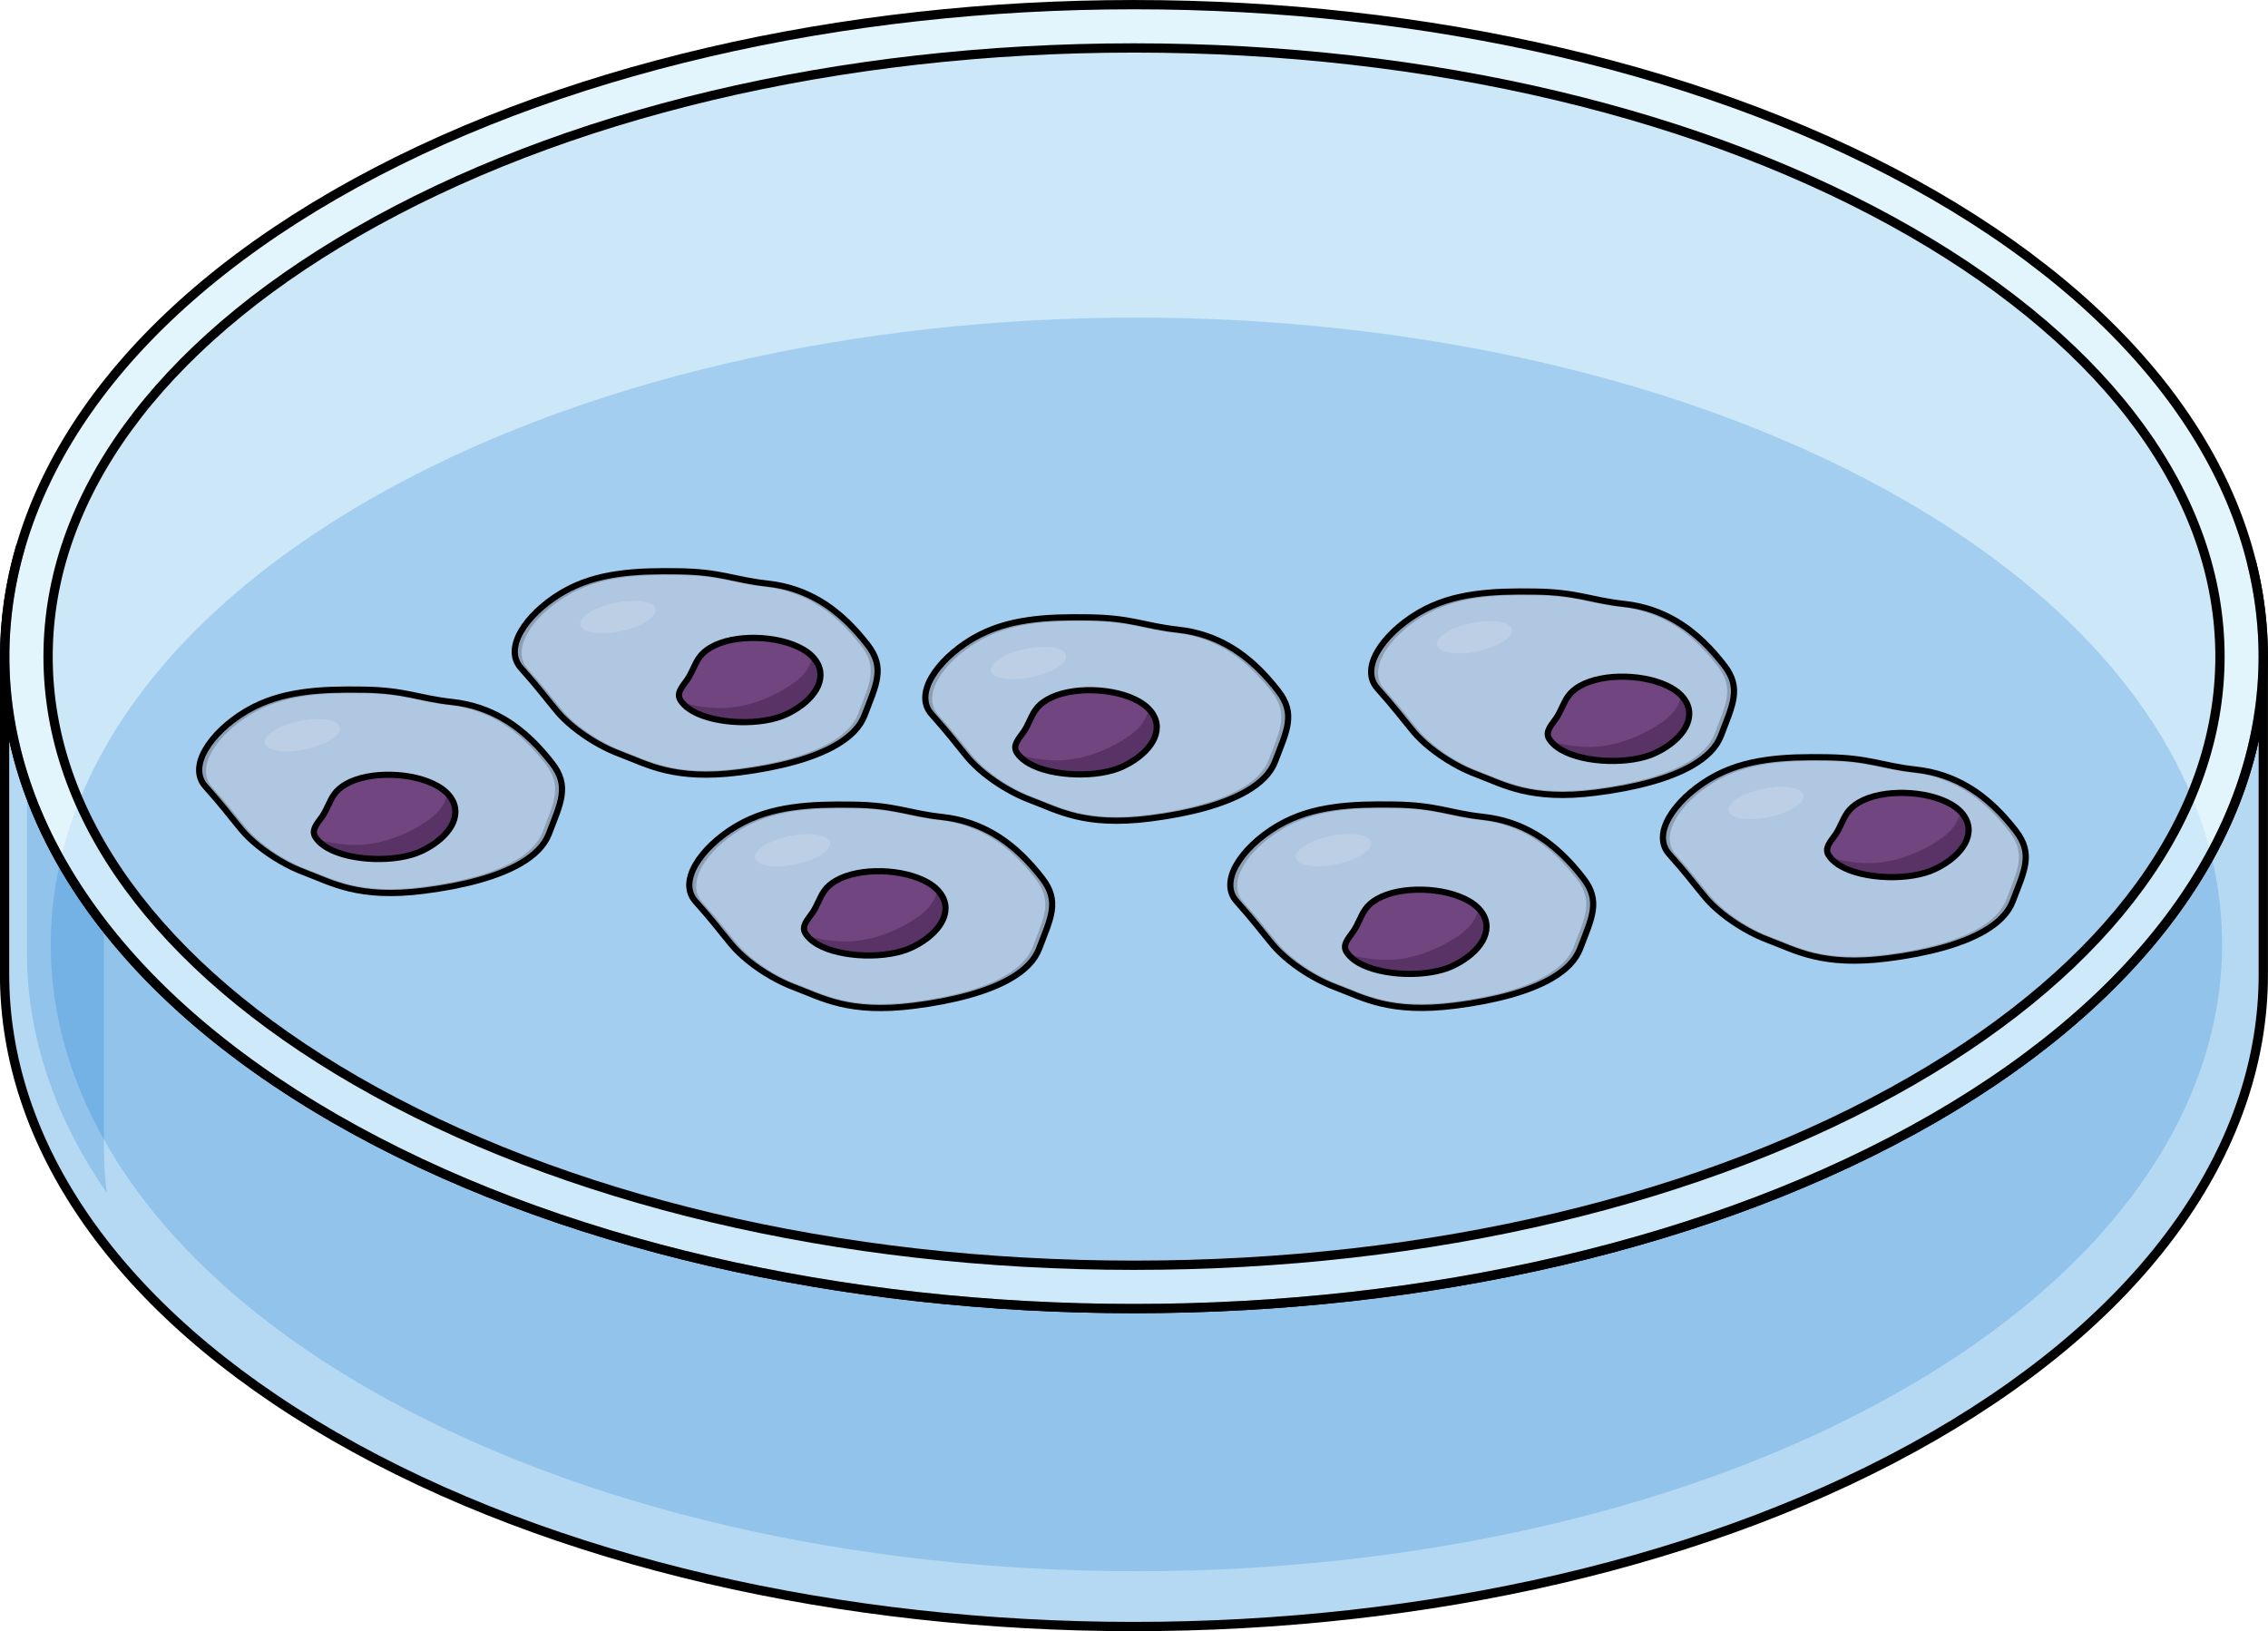 <?xml version="1.0" encoding="utf-8"?>
<!-- Generator: Adobe Illustrator 24.1.1, SVG Export Plug-In . SVG Version: 6.00 Build 0)  -->
<svg version="1.1" id="Layer_1" xmlns="http://www.w3.org/2000/svg" xmlns:xlink="http://www.w3.org/1999/xlink" x="0px" y="0px"
	 width="366.52px" height="263.63px" viewBox="0 0 366.52 263.63" enable-background="new 0 0 366.52 263.63" xml:space="preserve">
<g>
	<g>
		<path opacity="0.6" fill="#CEEEFB" d="M183.26,204.49c-47.74,0-92.39-10.59-125.72-29.81c-32.1-18.54-49.78-42.89-49.77-68.56
			c0-25.67,17.68-50.02,49.77-68.54C90.87,18.34,135.52,7.75,183.26,7.75c47.74,0,92.39,10.59,125.72,29.82
			c32.09,18.53,49.77,42.87,49.78,68.54c0,25.68-17.68,50.03-49.78,68.56C275.64,193.9,231,204.49,183.26,204.49z"/>
		<path opacity="0.1" fill="#006AD1" d="M183.26,204.49c-47.74,0-92.39-10.59-125.72-29.81c-32.1-18.54-49.78-42.89-49.77-68.56
			c0-25.67,17.68-50.02,49.77-68.54C90.87,18.34,135.52,7.75,183.26,7.75c47.74,0,92.39,10.59,125.72,29.82
			c32.09,18.53,49.77,42.87,49.78,68.54c0,25.68-17.68,50.03-49.78,68.56C275.64,193.9,231,204.49,183.26,204.49z"/>
		<path opacity="0.6" fill="#CEEEFB" d="M363.88,90.96c7.9,31.85-9.24,65.43-51.41,89.78c-71.09,41-187.35,41-258.44,0
			c-43.28-24.99-60.19-59.71-50.73-92.3c-1.71,5.86-2.56,11.78-2.56,17.71v51.35c0,27.1,17.77,54.15,53.26,74.63
			c71.09,41,187.35,41,258.44,0c35.5-20.48,53.32-47.53,53.32-74.58v-51.4C365.77,101.07,365.14,96,363.88,90.96z"/>
		<path opacity="0.2" fill="#006AD1" d="M363.88,90.96c7.9,31.85-9.24,65.43-51.41,89.78c-71.09,41-187.35,41-258.44,0
			c-43.28-24.99-60.19-59.71-50.73-92.3c-1.71,5.86-2.56,11.78-2.56,17.71v51.35c0,27.1,17.77,54.15,53.26,74.63
			c71.09,41,187.35,41,258.44,0c35.5-20.48,53.32-47.53,53.32-74.58v-51.4C365.77,101.07,365.14,96,363.88,90.96z"/>
		<path opacity="0.2" fill="#006AD1" d="M59.42,224.38c68.35,39.42,180.12,39.42,248.46,0c40.55-23.41,57.02-55.71,49.42-86.33
			c-5.2-20.95-21.67-41.13-49.42-57.14c-34.18-19.72-79.21-29.58-124.24-29.58c-45.03,0-90.05,9.86-124.22,29.58
			c-2.65,1.53-5.19,3.1-7.63,4.71c-22.16,14.53-35.88,31.94-41.13,50.03C1.55,166.98,17.81,200.35,59.42,224.38z"/>
		<path opacity="0.2" fill="#006AD1" d="M4.36,127.03v26.97c0,13.2,4.3,26.38,12.9,38.78c-0.31-2.5-0.47-5.01-0.47-7.52v-35.71
			C11.15,142.28,7.02,134.72,4.36,127.03z"/>
		
			<path fill="none" stroke="#000000" stroke-width="1.5" stroke-linecap="round" stroke-linejoin="round" stroke-miterlimit="10" d="
			M363.88,90.96c7.9,31.85-9.24,65.43-51.41,89.78c-71.09,41-187.35,41-258.44,0c-43.28-24.99-60.19-59.71-50.73-92.3
			c-1.71,5.86-2.56,11.78-2.56,17.71v51.35c0,27.1,17.77,54.15,53.26,74.63c71.09,41,187.35,41,258.44,0
			c35.5-20.48,53.32-47.53,53.32-74.58v-51.4C365.77,101.07,365.14,96,363.88,90.96z"/>
		<path opacity="0.6" fill="#CEEEFB" d="M312.48,31.51C241.39-9.5,125.13-9.5,54.04,31.51c-71.03,41-71.03,108.21,0,149.23
			c71.09,41,187.35,41,258.44,0C383.51,139.72,383.51,72.51,312.48,31.51z M308.98,174.68c-33.33,19.22-77.98,29.81-125.72,29.81
			c-47.74,0-92.39-10.59-125.72-29.81c-32.1-18.54-49.78-42.89-49.77-68.56c0-25.67,17.68-50.02,49.77-68.54
			C90.87,18.34,135.52,7.75,183.26,7.75c47.74,0,92.39,10.59,125.72,29.82c32.09,18.53,49.77,42.87,49.78,68.54
			C358.76,131.79,341.08,156.14,308.98,174.68z"/>
		
			<path fill="none" stroke="#000000" stroke-width="1.5" stroke-linecap="round" stroke-linejoin="round" stroke-miterlimit="10" d="
			M312.48,31.51C241.39-9.5,125.13-9.5,54.04,31.51c-71.03,41-71.03,108.21,0,149.23c71.09,41,187.35,41,258.44,0
			C383.51,139.72,383.51,72.51,312.48,31.51z"/>
		
			<path fill="none" stroke="#000000" stroke-width="1.5" stroke-linecap="round" stroke-linejoin="round" stroke-miterlimit="10" d="
			M183.26,204.49c-47.74,0-92.39-10.59-125.72-29.81c-32.1-18.54-49.78-42.89-49.77-68.56c0-25.67,17.68-50.02,49.77-68.54
			C90.87,18.34,135.52,7.75,183.26,7.75c47.74,0,92.39,10.59,125.72,29.82c32.09,18.53,49.77,42.87,49.78,68.54
			c0,25.68-17.68,50.03-49.78,68.56C275.64,193.9,231,204.49,183.26,204.49z"/>
	</g>
	<g>
		<path fill="#8D9FB4" d="M89.17,123.3c-1.83-2.34-4.35-5.14-7.87-7.17c-2.3-1.33-5.02-2.33-8.26-2.68
			c-2.75-0.3-4.64-0.78-6.68-1.19c-2.04-0.41-4.24-0.75-7.71-0.8c-3.43-0.05-6.73-0.01-9.85,0.45c-3.12,0.45-6.07,1.31-8.84,2.92
			c-0.11,0.07-0.23,0.13-0.34,0.2c-2.82,1.71-5.16,3.94-6.42,6.13c-1.27,2.2-1.43,4.35-0.01,5.94c2.98,3.34,3.7,4.42,5.81,6.96
			c1.41,1.7,3.72,3.6,6.37,5.12c1.26,0.73,2.59,1.37,3.95,1.87c2.16,0.81,4.31,1.87,7.23,2.56c2.92,0.69,6.62,1.03,11.96,0.35
			c6.56-0.83,11.98-2.31,15.6-4.41c2.31-1.34,3.89-2.94,4.6-4.8c0.93-2.46,1.79-4.38,2.04-6.15
			C91.01,126.82,90.67,125.2,89.17,123.3z"/>
		<path fill="#B0C7E1" d="M88.11,123.42c-1.75-2.23-4.15-4.91-7.55-6.87c-2.22-1.28-4.87-2.26-8.04-2.6
			c-5.13-0.56-7.06-1.8-13.72-1.89c-6.67-0.09-12.92,0.16-18.35,3.45c-5.43,3.3-8.98,8.54-6.16,11.71c2.83,3.17,3.5,4.18,5.51,6.6
			c1.36,1.64,3.57,3.45,6.11,4.92c1.21,0.7,2.51,1.32,3.82,1.81c4.06,1.5,8.25,4.09,18.51,2.79c10.26-1.3,17.71-4.26,19.46-8.92
			C89.45,129.77,91,127.1,88.11,123.42z"/>
		<path fill="#714580" d="M72.45,128.41c-0.05-0.05-0.09-0.1-0.14-0.15c-0.42-0.45-0.96-0.85-1.58-1.21
			c-1.94-1.12-4.69-1.76-7.46-1.83c-2.76-0.07-5.49,0.42-7.4,1.53c-0.77,0.45-1.42,1-1.88,1.66c-0.77,1.1-1.11,2.35-1.91,3.53
			c-0.41,0.59-0.88,1.15-1.14,1.69c-0.26,0.54-0.33,1.06,0.02,1.64c0.07,0.12,0.15,0.23,0.24,0.34c0.42,0.54,1,1.01,1.7,1.42
			c1.9,1.1,4.71,1.7,7.55,1.79c2.83,0.09,5.67-0.34,7.63-1.26c0.4-0.19,0.79-0.4,1.17-0.61c1.89-1.1,3.33-2.52,3.97-4.02
			C73.86,131.41,73.72,129.84,72.45,128.41z"/>
		<path fill="#5A3366" d="M72.32,128.25c-0.37,1.55-1.25,2.99-3.07,4.27c-2.73,1.94-7.16,4.02-11.71,4.04
			c-1.77,0.01-4.37-0.29-6.33-0.96c0.42,0.54,1,1.01,1.7,1.42c1.9,1.1,4.71,1.7,7.55,1.79c2.83,0.09,5.67-0.34,7.63-1.26
			c0.4-0.19,0.79-0.4,1.17-0.61c1.89-1.1,3.33-2.52,3.97-4.02c0.64-1.5,0.49-3.08-0.77-4.51C72.41,128.36,72.36,128.31,72.32,128.25
			"/>
		<path fill="#BCCFE5" d="M54.27,116.77c-1.32-0.76-4.3-0.75-7.15,0.09c-3.22,0.95-5.05,2.61-4.09,3.69
			c0.11,0.12,0.25,0.24,0.43,0.34c1.32,0.76,4.3,0.75,7.15-0.09c3.22-0.95,5.05-2.6,4.09-3.69
			C54.59,116.99,54.44,116.87,54.27,116.77"/>
		<path fill="none" stroke="#000000" stroke-miterlimit="10" d="M72.45,128.41c-0.05-0.05-0.09-0.1-0.14-0.15
			c-0.42-0.45-0.96-0.85-1.58-1.21c-1.94-1.12-4.69-1.76-7.46-1.83c-2.76-0.07-5.49,0.42-7.4,1.53c-0.77,0.45-1.42,1-1.88,1.66
			c-0.77,1.1-1.11,2.35-1.91,3.53c-0.41,0.59-0.88,1.15-1.14,1.69c-0.26,0.54-0.33,1.06,0.02,1.64c0.07,0.12,0.15,0.23,0.24,0.34
			c0.42,0.54,1,1.01,1.7,1.42c1.9,1.1,4.71,1.7,7.55,1.79c2.83,0.09,5.67-0.34,7.63-1.26c0.4-0.19,0.79-0.4,1.17-0.61
			c1.89-1.1,3.33-2.52,3.97-4.02C73.86,131.41,73.72,129.84,72.45,128.41z"/>
		<path fill="none" stroke="#000000" stroke-miterlimit="10" d="M89.17,123.3c-1.83-2.34-4.35-5.14-7.87-7.17
			c-2.3-1.33-5.02-2.33-8.26-2.68c-2.75-0.3-4.64-0.78-6.68-1.19c-2.04-0.41-4.24-0.75-7.71-0.8c-3.43-0.05-6.73-0.01-9.85,0.45
			c-3.12,0.45-6.07,1.31-8.84,2.92c-0.11,0.07-0.23,0.13-0.34,0.2c-2.82,1.71-5.16,3.94-6.42,6.13c-1.27,2.2-1.43,4.35-0.01,5.94
			c2.98,3.34,3.7,4.42,5.81,6.96c1.41,1.7,3.72,3.6,6.37,5.12c1.26,0.73,2.59,1.37,3.95,1.87c2.16,0.81,4.31,1.87,7.23,2.56
			c2.92,0.69,6.62,1.03,11.96,0.35c6.56-0.83,11.98-2.31,15.6-4.41c2.31-1.34,3.89-2.94,4.6-4.8c0.93-2.46,1.79-4.38,2.04-6.15
			C91.01,126.82,90.67,125.2,89.17,123.3z"/>
	</g>
	<g>
		<path fill="#8D9FB4" d="M140.17,104.17c-1.83-2.34-4.35-5.14-7.87-7.17c-2.3-1.33-5.02-2.33-8.26-2.68
			c-2.75-0.3-4.64-0.78-6.68-1.19c-2.04-0.41-4.24-0.75-7.71-0.8c-3.43-0.05-6.73-0.01-9.85,0.45c-3.12,0.45-6.07,1.31-8.84,2.92
			c-0.11,0.07-0.23,0.13-0.34,0.2c-2.82,1.71-5.16,3.94-6.42,6.13c-1.27,2.2-1.43,4.35-0.01,5.94c2.98,3.34,3.7,4.42,5.81,6.96
			c1.41,1.7,3.72,3.6,6.37,5.12c1.26,0.73,2.59,1.37,3.95,1.87c2.16,0.81,4.31,1.87,7.23,2.56c2.92,0.69,6.62,1.03,11.96,0.35
			c6.56-0.83,11.98-2.31,15.6-4.41c2.31-1.34,3.89-2.94,4.6-4.8c0.93-2.46,1.79-4.38,2.04-6.15
			C142.01,107.7,141.67,106.08,140.17,104.17z"/>
		<path fill="#B0C7E1" d="M139.11,104.3c-1.75-2.23-4.15-4.91-7.55-6.87c-2.22-1.28-4.87-2.26-8.04-2.6
			c-5.13-0.56-7.06-1.8-13.72-1.89c-6.67-0.09-12.92,0.16-18.35,3.45c-5.43,3.3-8.98,8.54-6.16,11.71c2.83,3.17,3.5,4.18,5.51,6.6
			c1.36,1.64,3.57,3.45,6.11,4.92c1.21,0.7,2.51,1.32,3.82,1.81c4.06,1.5,8.25,4.09,18.51,2.79c10.26-1.3,17.71-4.26,19.46-8.92
			C140.45,110.64,142,107.98,139.11,104.3z"/>
		<path fill="#714580" d="M131.45,106.29c-0.05-0.05-0.09-0.1-0.14-0.15c-0.42-0.45-0.96-0.85-1.58-1.21
			c-1.94-1.12-4.69-1.76-7.46-1.83c-2.76-0.07-5.49,0.42-7.4,1.53c-0.77,0.45-1.42,1-1.88,1.66c-0.77,1.1-1.11,2.35-1.91,3.53
			c-0.41,0.59-0.88,1.15-1.14,1.69c-0.26,0.54-0.33,1.06,0.02,1.64c0.07,0.12,0.15,0.23,0.24,0.34c0.42,0.54,1,1.01,1.7,1.42
			c1.9,1.1,4.71,1.7,7.55,1.79c2.83,0.09,5.67-0.34,7.63-1.26c0.4-0.19,0.79-0.4,1.17-0.61c1.89-1.1,3.33-2.52,3.97-4.02
			C132.86,109.29,132.72,107.72,131.45,106.29z"/>
		<path fill="#5A3366" d="M131.32,106.13c-0.37,1.55-1.25,2.99-3.07,4.27c-2.73,1.94-7.16,4.02-11.71,4.04
			c-1.77,0.01-4.37-0.29-6.33-0.96c0.42,0.54,1,1.01,1.7,1.42c1.9,1.1,4.71,1.7,7.55,1.79c2.83,0.09,5.67-0.34,7.63-1.26
			c0.4-0.19,0.79-0.4,1.17-0.61c1.89-1.1,3.33-2.52,3.97-4.02c0.64-1.5,0.49-3.08-0.77-4.51
			C131.41,106.23,131.36,106.18,131.32,106.13"/>
		<path fill="#BCCFE5" d="M105.27,97.65c-1.32-0.76-4.3-0.75-7.15,0.09c-3.22,0.95-5.05,2.61-4.09,3.69
			c0.11,0.12,0.25,0.24,0.43,0.34c1.32,0.76,4.3,0.75,7.15-0.09c3.22-0.95,5.05-2.6,4.09-3.69
			C105.59,97.86,105.44,97.75,105.27,97.65"/>
		<path fill="none" stroke="#000000" stroke-miterlimit="10" d="M131.45,106.29c-0.05-0.05-0.09-0.1-0.14-0.15
			c-0.42-0.45-0.96-0.85-1.58-1.21c-1.94-1.12-4.69-1.76-7.46-1.83c-2.76-0.07-5.49,0.42-7.4,1.53c-0.77,0.45-1.42,1-1.88,1.66
			c-0.77,1.1-1.11,2.35-1.91,3.53c-0.41,0.59-0.88,1.15-1.14,1.69c-0.26,0.54-0.33,1.06,0.02,1.64c0.07,0.12,0.15,0.23,0.24,0.34
			c0.42,0.54,1,1.01,1.7,1.42c1.9,1.1,4.71,1.7,7.55,1.79c2.83,0.09,5.67-0.34,7.63-1.26c0.4-0.19,0.79-0.4,1.17-0.61
			c1.89-1.1,3.33-2.52,3.97-4.02C132.86,109.29,132.72,107.72,131.45,106.29z"/>
		<path fill="none" stroke="#000000" stroke-miterlimit="10" d="M140.17,104.17c-1.83-2.34-4.35-5.14-7.87-7.17
			c-2.3-1.33-5.02-2.33-8.26-2.68c-2.75-0.3-4.64-0.78-6.68-1.19c-2.04-0.41-4.24-0.75-7.71-0.8c-3.43-0.05-6.73-0.01-9.85,0.45
			c-3.12,0.45-6.07,1.31-8.84,2.92c-0.11,0.07-0.23,0.13-0.34,0.2c-2.82,1.71-5.16,3.94-6.42,6.13c-1.27,2.2-1.43,4.35-0.01,5.94
			c2.98,3.34,3.7,4.42,5.81,6.96c1.41,1.7,3.72,3.6,6.37,5.12c1.26,0.73,2.59,1.37,3.95,1.87c2.16,0.81,4.31,1.87,7.23,2.56
			c2.92,0.69,6.62,1.03,11.96,0.35c6.56-0.83,11.98-2.31,15.6-4.41c2.31-1.34,3.89-2.94,4.6-4.8c0.93-2.46,1.79-4.38,2.04-6.15
			C142.01,107.7,141.67,106.08,140.17,104.17z"/>
	</g>
	<g>
		<path fill="#8D9FB4" d="M168.38,141.89c-1.83-2.34-4.35-5.14-7.87-7.17c-2.3-1.33-5.02-2.33-8.26-2.68
			c-2.75-0.3-4.64-0.78-6.68-1.19c-2.04-0.41-4.24-0.75-7.71-0.8c-3.43-0.05-6.73-0.01-9.85,0.45c-3.12,0.45-6.07,1.31-8.84,2.92
			c-0.11,0.07-0.23,0.13-0.34,0.2c-2.82,1.71-5.16,3.94-6.42,6.13c-1.27,2.2-1.43,4.35-0.01,5.94c2.98,3.34,3.7,4.42,5.81,6.96
			c1.41,1.7,3.72,3.6,6.37,5.12c1.26,0.73,2.59,1.37,3.95,1.87c2.16,0.81,4.31,1.87,7.23,2.56c2.92,0.69,6.62,1.03,11.96,0.35
			c6.56-0.83,11.98-2.31,15.6-4.41c2.31-1.34,3.89-2.94,4.6-4.8c0.93-2.46,1.79-4.38,2.04-6.15
			C170.22,145.41,169.87,143.79,168.38,141.89z"/>
		<path fill="#B0C7E1" d="M167.32,142.01c-1.75-2.23-4.15-4.91-7.55-6.87c-2.22-1.28-4.87-2.26-8.04-2.6
			c-5.13-0.56-7.06-1.8-13.72-1.89c-6.67-0.09-12.92,0.16-18.35,3.45c-5.43,3.3-8.98,8.54-6.16,11.71c2.83,3.17,3.5,4.18,5.51,6.6
			c1.36,1.64,3.57,3.45,6.11,4.92c1.21,0.7,2.51,1.32,3.82,1.81c4.06,1.5,8.25,4.09,18.51,2.79c10.26-1.3,17.71-4.26,19.46-8.92
			C168.66,148.36,170.21,145.69,167.32,142.01z"/>
		<path fill="#714580" d="M151.66,144c-0.05-0.05-0.09-0.1-0.14-0.15c-0.42-0.45-0.96-0.85-1.58-1.21
			c-1.94-1.12-4.69-1.76-7.46-1.83c-2.76-0.07-5.49,0.42-7.4,1.53c-0.77,0.45-1.42,1-1.88,1.66c-0.77,1.1-1.11,2.35-1.91,3.53
			c-0.41,0.59-0.88,1.15-1.14,1.69c-0.26,0.54-0.33,1.06,0.02,1.64c0.07,0.12,0.15,0.23,0.24,0.34c0.42,0.54,1,1.01,1.7,1.42
			c1.9,1.1,4.71,1.7,7.55,1.79c2.83,0.09,5.67-0.34,7.63-1.26c0.4-0.19,0.79-0.4,1.17-0.61c1.89-1.1,3.33-2.52,3.97-4.02
			C153.07,147.01,152.92,145.43,151.66,144z"/>
		<path fill="#5A3366" d="M151.52,143.85c-0.37,1.55-1.25,2.99-3.07,4.27c-2.73,1.94-7.16,4.02-11.71,4.04
			c-1.77,0.01-4.37-0.29-6.33-0.96c0.42,0.54,1,1.01,1.7,1.42c1.9,1.1,4.71,1.7,7.55,1.79c2.83,0.09,5.67-0.34,7.63-1.26
			c0.4-0.19,0.79-0.4,1.17-0.61c1.89-1.1,3.33-2.52,3.97-4.02c0.64-1.5,0.49-3.08-0.77-4.51
			C151.62,143.95,151.57,143.9,151.52,143.85"/>
		<path fill="#BCCFE5" d="M133.48,135.36c-1.32-0.76-4.3-0.75-7.15,0.09c-3.22,0.95-5.05,2.61-4.09,3.69
			c0.11,0.12,0.25,0.24,0.43,0.34c1.32,0.76,4.3,0.75,7.15-0.09c3.22-0.95,5.05-2.6,4.09-3.69
			C133.8,135.58,133.65,135.46,133.48,135.36"/>
		<path fill="none" stroke="#000000" stroke-miterlimit="10" d="M151.66,144c-0.05-0.05-0.09-0.1-0.14-0.15
			c-0.42-0.45-0.96-0.85-1.58-1.21c-1.94-1.12-4.69-1.76-7.46-1.83c-2.76-0.07-5.49,0.42-7.4,1.53c-0.77,0.45-1.42,1-1.88,1.66
			c-0.77,1.1-1.11,2.35-1.91,3.53c-0.41,0.59-0.88,1.15-1.14,1.69c-0.26,0.54-0.33,1.06,0.02,1.64c0.07,0.12,0.15,0.23,0.24,0.34
			c0.42,0.54,1,1.01,1.7,1.42c1.9,1.1,4.71,1.7,7.55,1.79c2.83,0.09,5.67-0.34,7.63-1.26c0.4-0.19,0.79-0.4,1.17-0.61
			c1.89-1.1,3.33-2.52,3.97-4.02C153.07,147.01,152.92,145.43,151.66,144z"/>
		<path fill="none" stroke="#000000" stroke-miterlimit="10" d="M168.38,141.89c-1.83-2.34-4.35-5.14-7.87-7.17
			c-2.3-1.33-5.02-2.33-8.26-2.68c-2.75-0.3-4.64-0.78-6.68-1.19c-2.04-0.41-4.24-0.75-7.71-0.8c-3.43-0.05-6.73-0.01-9.85,0.45
			c-3.12,0.45-6.07,1.31-8.84,2.92c-0.11,0.07-0.23,0.13-0.34,0.2c-2.82,1.71-5.16,3.94-6.42,6.13c-1.27,2.2-1.43,4.35-0.01,5.94
			c2.98,3.34,3.7,4.42,5.81,6.96c1.41,1.7,3.72,3.6,6.37,5.12c1.26,0.73,2.59,1.37,3.95,1.87c2.16,0.81,4.31,1.87,7.23,2.56
			c2.92,0.69,6.62,1.03,11.96,0.35c6.56-0.83,11.98-2.31,15.6-4.41c2.31-1.34,3.89-2.94,4.6-4.8c0.93-2.46,1.79-4.38,2.04-6.15
			C170.22,145.41,169.87,143.79,168.38,141.89z"/>
	</g>
	<g>
		<path fill="#8D9FB4" d="M206.52,111.62c-1.83-2.34-4.35-5.14-7.87-7.17c-2.3-1.33-5.02-2.33-8.26-2.68
			c-2.75-0.3-4.64-0.78-6.68-1.19c-2.04-0.41-4.24-0.75-7.71-0.8c-3.43-0.05-6.73-0.01-9.85,0.45c-3.12,0.45-6.07,1.31-8.84,2.92
			c-0.11,0.07-0.23,0.13-0.34,0.2c-2.82,1.71-5.16,3.94-6.42,6.13c-1.27,2.2-1.43,4.35-0.01,5.94c2.98,3.34,3.7,4.42,5.81,6.96
			c1.41,1.7,3.72,3.6,6.37,5.12c1.26,0.73,2.59,1.37,3.95,1.87c2.16,0.81,4.31,1.87,7.23,2.56c2.92,0.69,6.62,1.03,11.96,0.35
			c6.56-0.83,11.98-2.31,15.6-4.41c2.31-1.34,3.89-2.94,4.6-4.8c0.93-2.46,1.79-4.38,2.04-6.15
			C208.36,115.15,208.02,113.53,206.52,111.62z"/>
		<path fill="#B0C7E1" d="M205.46,111.75c-1.75-2.23-4.15-4.91-7.55-6.87c-2.22-1.28-4.87-2.26-8.04-2.6
			c-5.13-0.56-7.06-1.8-13.72-1.89c-6.67-0.09-12.92,0.16-18.35,3.45c-5.43,3.3-8.98,8.54-6.16,11.71c2.83,3.17,3.5,4.18,5.51,6.6
			c1.36,1.64,3.57,3.45,6.11,4.92c1.21,0.7,2.51,1.32,3.82,1.81c4.06,1.5,8.25,4.09,18.51,2.79c10.26-1.3,17.71-4.26,19.46-8.92
			C206.8,118.09,208.35,115.43,205.46,111.75z"/>
		<path fill="#714580" d="M185.8,114.74c-0.05-0.05-0.09-0.1-0.14-0.15c-0.42-0.45-0.96-0.85-1.58-1.21
			c-1.94-1.12-4.69-1.76-7.46-1.83c-2.76-0.07-5.49,0.42-7.4,1.53c-0.77,0.45-1.42,1-1.88,1.66c-0.77,1.1-1.11,2.35-1.91,3.53
			c-0.41,0.59-0.88,1.15-1.14,1.69c-0.26,0.54-0.33,1.06,0.02,1.64c0.07,0.12,0.15,0.23,0.24,0.34c0.42,0.54,1,1.01,1.7,1.42
			c1.9,1.1,4.71,1.7,7.55,1.79c2.83,0.09,5.67-0.34,7.63-1.26c0.4-0.19,0.79-0.4,1.17-0.61c1.89-1.1,3.33-2.52,3.97-4.02
			C187.21,117.74,187.06,116.17,185.8,114.74z"/>
		<path fill="#5A3366" d="M185.67,114.58c-0.37,1.55-1.25,2.99-3.07,4.27c-2.73,1.94-7.16,4.02-11.71,4.04
			c-1.77,0.01-4.37-0.29-6.33-0.96c0.42,0.54,1,1.01,1.7,1.42c1.9,1.1,4.71,1.7,7.55,1.79c2.83,0.09,5.67-0.34,7.63-1.26
			c0.4-0.19,0.79-0.4,1.17-0.61c1.89-1.1,3.33-2.52,3.97-4.02c0.64-1.5,0.49-3.08-0.77-4.51
			C185.76,114.68,185.71,114.63,185.67,114.58"/>
		<path fill="#BCCFE5" d="M171.62,105.1c-1.32-0.76-4.3-0.75-7.15,0.09c-3.22,0.95-5.05,2.61-4.09,3.69
			c0.11,0.12,0.25,0.24,0.43,0.34c1.32,0.76,4.3,0.75,7.15-0.09c3.22-0.95,5.05-2.6,4.09-3.69
			C171.94,105.31,171.79,105.2,171.62,105.1"/>
		<path fill="none" stroke="#000000" stroke-miterlimit="10" d="M185.8,114.74c-0.05-0.05-0.09-0.1-0.14-0.15
			c-0.42-0.45-0.96-0.85-1.58-1.21c-1.94-1.12-4.69-1.76-7.46-1.83c-2.76-0.07-5.49,0.42-7.4,1.53c-0.77,0.45-1.42,1-1.88,1.66
			c-0.77,1.1-1.11,2.35-1.91,3.53c-0.41,0.59-0.88,1.15-1.14,1.69c-0.26,0.54-0.33,1.06,0.02,1.64c0.07,0.12,0.15,0.23,0.24,0.34
			c0.42,0.54,1,1.01,1.7,1.42c1.9,1.1,4.71,1.7,7.55,1.79c2.83,0.09,5.67-0.34,7.63-1.26c0.4-0.19,0.79-0.4,1.17-0.61
			c1.89-1.1,3.33-2.52,3.97-4.02C187.21,117.74,187.06,116.17,185.8,114.74z"/>
		<path fill="none" stroke="#000000" stroke-miterlimit="10" d="M206.52,111.62c-1.83-2.34-4.35-5.14-7.87-7.17
			c-2.3-1.33-5.02-2.33-8.26-2.68c-2.75-0.3-4.64-0.78-6.68-1.19c-2.04-0.41-4.24-0.75-7.71-0.8c-3.43-0.05-6.73-0.01-9.85,0.45
			c-3.12,0.45-6.07,1.31-8.84,2.92c-0.11,0.07-0.23,0.13-0.34,0.2c-2.82,1.71-5.16,3.94-6.42,6.13c-1.27,2.2-1.43,4.35-0.01,5.94
			c2.98,3.34,3.7,4.42,5.81,6.96c1.41,1.7,3.72,3.6,6.37,5.12c1.26,0.73,2.59,1.37,3.95,1.87c2.16,0.81,4.31,1.87,7.23,2.56
			c2.92,0.69,6.62,1.03,11.96,0.35c6.56-0.83,11.98-2.31,15.6-4.41c2.31-1.34,3.89-2.94,4.6-4.8c0.93-2.46,1.79-4.38,2.04-6.15
			C208.36,115.15,208.02,113.53,206.52,111.62z"/>
	</g>
	<g>
		<path fill="#8D9FB4" d="M255.81,141.87c-1.83-2.34-4.35-5.14-7.87-7.17c-2.3-1.33-5.02-2.33-8.26-2.68
			c-2.75-0.3-4.64-0.78-6.68-1.19c-2.04-0.41-4.24-0.75-7.71-0.8c-3.43-0.05-6.73-0.01-9.85,0.45c-3.12,0.45-6.07,1.31-8.84,2.92
			c-0.11,0.07-0.23,0.13-0.34,0.2c-2.82,1.71-5.16,3.94-6.42,6.13c-1.27,2.2-1.43,4.35-0.01,5.94c2.98,3.34,3.7,4.42,5.81,6.96
			c1.41,1.7,3.72,3.6,6.37,5.12c1.26,0.73,2.59,1.37,3.95,1.87c2.16,0.81,4.31,1.87,7.23,2.56c2.92,0.69,6.62,1.03,11.96,0.35
			c6.56-0.83,11.98-2.31,15.6-4.41c2.31-1.34,3.89-2.94,4.6-4.8c0.93-2.46,1.79-4.38,2.04-6.15
			C257.65,145.39,257.3,143.77,255.81,141.87z"/>
		<path fill="#B0C7E1" d="M254.75,141.99c-1.75-2.23-4.15-4.91-7.55-6.87c-2.22-1.28-4.87-2.26-8.04-2.6
			c-5.13-0.56-7.06-1.8-13.72-1.89c-6.67-0.09-12.92,0.16-18.35,3.45c-5.43,3.3-8.98,8.54-6.16,11.71c2.83,3.17,3.5,4.18,5.51,6.6
			c1.36,1.64,3.57,3.45,6.11,4.92c1.21,0.7,2.51,1.32,3.82,1.81c4.06,1.5,8.25,4.09,18.51,2.79c10.26-1.3,17.71-4.26,19.46-8.92
			C256.09,148.34,257.64,145.67,254.75,141.99z"/>
		<path fill="#714580" d="M239.09,146.98c-0.05-0.05-0.09-0.1-0.14-0.15c-0.42-0.45-0.96-0.85-1.58-1.21
			c-1.94-1.12-4.69-1.76-7.46-1.83c-2.76-0.07-5.49,0.42-7.4,1.53c-0.77,0.45-1.42,1-1.88,1.66c-0.77,1.1-1.11,2.35-1.91,3.53
			c-0.41,0.59-0.88,1.15-1.14,1.69c-0.26,0.54-0.33,1.06,0.02,1.64c0.07,0.12,0.15,0.23,0.24,0.34c0.42,0.54,1,1.01,1.7,1.42
			c1.9,1.1,4.71,1.7,7.55,1.79c2.83,0.09,5.67-0.34,7.63-1.26c0.4-0.19,0.79-0.4,1.17-0.61c1.89-1.1,3.33-2.52,3.97-4.02
			C240.5,149.98,240.35,148.41,239.09,146.98z"/>
		<path fill="#5A3366" d="M238.95,146.83c-0.37,1.55-1.25,2.99-3.07,4.27c-2.73,1.94-7.16,4.02-11.71,4.04
			c-1.77,0.01-4.37-0.29-6.33-0.96c0.42,0.54,1,1.01,1.7,1.42c1.9,1.1,4.71,1.7,7.55,1.79c2.83,0.09,5.67-0.34,7.63-1.26
			c0.4-0.19,0.79-0.4,1.17-0.61c1.89-1.1,3.33-2.52,3.97-4.02c0.64-1.5,0.49-3.08-0.77-4.51C239.05,146.93,239,146.88,238.95,146.83
			"/>
		<path fill="#BCCFE5" d="M220.91,135.34c-1.32-0.76-4.3-0.75-7.15,0.09c-3.22,0.95-5.05,2.61-4.09,3.69
			c0.11,0.12,0.25,0.24,0.43,0.34c1.32,0.76,4.3,0.75,7.15-0.09c3.22-0.95,5.05-2.6,4.09-3.69
			C221.22,135.56,221.08,135.44,220.91,135.34"/>
		<path fill="none" stroke="#000000" stroke-miterlimit="10" d="M239.09,146.98c-0.05-0.05-0.09-0.1-0.14-0.15
			c-0.42-0.45-0.96-0.85-1.58-1.21c-1.94-1.12-4.69-1.76-7.46-1.83c-2.76-0.07-5.49,0.42-7.4,1.53c-0.77,0.45-1.42,1-1.88,1.66
			c-0.77,1.1-1.11,2.35-1.91,3.53c-0.41,0.59-0.88,1.15-1.14,1.69c-0.26,0.54-0.33,1.06,0.02,1.64c0.07,0.12,0.15,0.23,0.24,0.34
			c0.42,0.54,1,1.01,1.7,1.42c1.9,1.1,4.71,1.7,7.55,1.79c2.83,0.09,5.67-0.34,7.63-1.26c0.4-0.19,0.79-0.4,1.17-0.61
			c1.89-1.1,3.33-2.52,3.97-4.02C240.5,149.98,240.35,148.41,239.09,146.98z"/>
		<path fill="none" stroke="#000000" stroke-miterlimit="10" d="M255.81,141.87c-1.83-2.34-4.35-5.14-7.87-7.17
			c-2.3-1.33-5.02-2.33-8.26-2.68c-2.75-0.3-4.64-0.78-6.68-1.19c-2.04-0.41-4.24-0.75-7.71-0.8c-3.43-0.05-6.73-0.01-9.85,0.45
			c-3.12,0.45-6.07,1.31-8.84,2.92c-0.11,0.07-0.23,0.13-0.34,0.2c-2.82,1.71-5.16,3.94-6.42,6.13c-1.27,2.2-1.43,4.35-0.01,5.94
			c2.98,3.34,3.7,4.42,5.81,6.96c1.41,1.7,3.72,3.6,6.37,5.12c1.26,0.73,2.59,1.37,3.95,1.87c2.16,0.81,4.31,1.87,7.23,2.56
			c2.92,0.69,6.62,1.03,11.96,0.35c6.56-0.83,11.98-2.31,15.6-4.41c2.31-1.34,3.89-2.94,4.6-4.8c0.93-2.46,1.79-4.38,2.04-6.15
			C257.65,145.39,257.3,143.77,255.81,141.87z"/>
	</g>
	<g>
		<path fill="#8D9FB4" d="M278.57,107.45c-1.83-2.34-4.35-5.14-7.87-7.17c-2.3-1.33-5.02-2.33-8.26-2.68
			c-2.75-0.3-4.64-0.78-6.68-1.19c-2.04-0.41-4.24-0.75-7.71-0.8c-3.43-0.05-6.73-0.01-9.85,0.45c-3.12,0.45-6.07,1.31-8.84,2.92
			c-0.11,0.07-0.23,0.13-0.34,0.2c-2.82,1.71-5.16,3.94-6.42,6.13c-1.27,2.2-1.43,4.35-0.01,5.94c2.98,3.34,3.7,4.42,5.81,6.96
			c1.41,1.7,3.72,3.6,6.37,5.12c1.26,0.73,2.59,1.37,3.95,1.87c2.16,0.81,4.31,1.87,7.23,2.56c2.92,0.69,6.62,1.03,11.96,0.35
			c6.56-0.83,11.98-2.31,15.6-4.41c2.31-1.34,3.89-2.94,4.6-4.8c0.93-2.46,1.79-4.38,2.04-6.15
			C280.41,110.97,280.07,109.35,278.57,107.45z"/>
		<path fill="#B0C7E1" d="M277.51,107.57c-1.75-2.23-4.15-4.91-7.55-6.87c-2.22-1.28-4.87-2.26-8.04-2.6
			c-5.13-0.56-7.06-1.8-13.72-1.89c-6.67-0.09-12.92,0.16-18.35,3.45c-5.43,3.3-8.98,8.54-6.16,11.71c2.83,3.17,3.5,4.18,5.51,6.6
			c1.36,1.64,3.57,3.45,6.11,4.92c1.21,0.7,2.51,1.32,3.82,1.81c4.06,1.5,8.25,4.09,18.51,2.79c10.26-1.3,17.71-4.26,19.46-8.92
			C278.85,113.92,280.4,111.25,277.51,107.57z"/>
		<path fill="#714580" d="M271.85,112.56c-0.05-0.05-0.09-0.1-0.14-0.15c-0.42-0.45-0.96-0.85-1.58-1.21
			c-1.94-1.12-4.69-1.76-7.46-1.83c-2.76-0.07-5.49,0.42-7.4,1.53c-0.77,0.45-1.42,1-1.88,1.66c-0.77,1.1-1.11,2.35-1.91,3.53
			c-0.41,0.59-0.88,1.15-1.14,1.69c-0.26,0.54-0.33,1.06,0.02,1.64c0.07,0.12,0.15,0.23,0.24,0.34c0.42,0.54,1,1.01,1.7,1.42
			c1.9,1.1,4.71,1.7,7.55,1.79c2.83,0.09,5.67-0.34,7.63-1.26c0.4-0.19,0.79-0.4,1.17-0.61c1.89-1.1,3.33-2.52,3.97-4.02
			C273.26,115.57,273.11,113.99,271.85,112.56z"/>
		<path fill="#5A3366" d="M271.72,112.41c-0.37,1.55-1.25,2.99-3.07,4.27c-2.73,1.94-7.16,4.02-11.71,4.04
			c-1.77,0.01-4.37-0.29-6.33-0.96c0.42,0.54,1,1.01,1.7,1.42c1.9,1.1,4.71,1.7,7.55,1.79c2.83,0.09,5.67-0.34,7.63-1.26
			c0.4-0.19,0.79-0.4,1.17-0.61c1.89-1.1,3.33-2.52,3.97-4.02c0.64-1.5,0.49-3.08-0.77-4.51
			C271.81,112.51,271.76,112.46,271.72,112.41"/>
		<path fill="#BCCFE5" d="M243.67,100.93c-1.32-0.76-4.3-0.75-7.15,0.09c-3.22,0.95-5.05,2.61-4.09,3.69
			c0.11,0.12,0.25,0.24,0.43,0.34c1.32,0.76,4.3,0.75,7.15-0.09c3.22-0.95,5.05-2.6,4.09-3.69
			C243.99,101.14,243.84,101.03,243.67,100.93"/>
		<path fill="none" stroke="#000000" stroke-miterlimit="10" d="M271.85,112.56c-0.05-0.05-0.09-0.1-0.14-0.15
			c-0.42-0.45-0.96-0.85-1.58-1.21c-1.94-1.12-4.69-1.76-7.46-1.83c-2.76-0.07-5.49,0.42-7.4,1.53c-0.77,0.45-1.42,1-1.88,1.66
			c-0.77,1.1-1.11,2.35-1.91,3.53c-0.41,0.59-0.88,1.15-1.14,1.69c-0.26,0.54-0.33,1.06,0.02,1.64c0.07,0.12,0.15,0.23,0.24,0.34
			c0.42,0.54,1,1.01,1.7,1.42c1.9,1.1,4.71,1.7,7.55,1.79c2.83,0.09,5.67-0.34,7.63-1.26c0.4-0.19,0.79-0.4,1.17-0.61
			c1.89-1.1,3.33-2.52,3.97-4.02C273.26,115.57,273.11,113.99,271.85,112.56z"/>
		<path fill="none" stroke="#000000" stroke-miterlimit="10" d="M278.57,107.45c-1.83-2.34-4.35-5.14-7.87-7.17
			c-2.3-1.33-5.02-2.33-8.26-2.68c-2.75-0.3-4.64-0.78-6.68-1.19c-2.04-0.41-4.24-0.75-7.71-0.8c-3.43-0.05-6.73-0.01-9.85,0.45
			c-3.12,0.45-6.07,1.31-8.84,2.92c-0.11,0.07-0.23,0.13-0.34,0.2c-2.82,1.71-5.16,3.94-6.42,6.13c-1.27,2.2-1.43,4.35-0.01,5.94
			c2.98,3.34,3.7,4.42,5.81,6.96c1.41,1.7,3.72,3.6,6.37,5.12c1.26,0.73,2.59,1.37,3.95,1.87c2.16,0.81,4.31,1.87,7.23,2.56
			c2.92,0.69,6.62,1.03,11.96,0.35c6.56-0.83,11.98-2.31,15.6-4.41c2.31-1.34,3.89-2.94,4.6-4.8c0.93-2.46,1.79-4.38,2.04-6.15
			C280.41,110.97,280.07,109.35,278.57,107.45z"/>
	</g>
	<g>
		<path fill="#8D9FB4" d="M325.72,134.23c-1.83-2.34-4.35-5.14-7.87-7.17c-2.3-1.33-5.02-2.33-8.26-2.68
			c-2.75-0.3-4.64-0.78-6.68-1.19c-2.04-0.41-4.24-0.75-7.71-0.8c-3.43-0.05-6.73-0.01-9.85,0.45c-3.12,0.45-6.07,1.31-8.84,2.92
			c-0.11,0.07-0.23,0.13-0.34,0.2c-2.82,1.71-5.16,3.94-6.42,6.13c-1.27,2.2-1.43,4.35-0.01,5.94c2.98,3.34,3.7,4.42,5.81,6.96
			c1.41,1.7,3.72,3.6,6.37,5.12c1.26,0.73,2.59,1.37,3.95,1.87c2.16,0.81,4.31,1.87,7.23,2.56c2.92,0.69,6.62,1.03,11.96,0.35
			c6.56-0.83,11.98-2.31,15.6-4.41c2.31-1.34,3.89-2.94,4.6-4.8c0.93-2.46,1.79-4.38,2.04-6.15
			C327.55,137.76,327.21,136.14,325.72,134.23z"/>
		<path fill="#B0C7E1" d="M324.65,134.35c-1.75-2.23-4.15-4.91-7.55-6.87c-2.22-1.28-4.87-2.26-8.04-2.6
			c-5.13-0.56-7.06-1.8-13.72-1.89c-6.67-0.09-12.92,0.16-18.35,3.45c-5.43,3.3-8.98,8.54-6.16,11.71c2.83,3.17,3.5,4.18,5.51,6.6
			c1.36,1.64,3.57,3.45,6.11,4.92c1.21,0.7,2.51,1.32,3.82,1.81c4.06,1.5,8.25,4.09,18.51,2.79c10.26-1.3,17.71-4.26,19.46-8.92
			C325.99,140.7,327.54,138.04,324.65,134.35z"/>
		<path fill="#714580" d="M317,131.34c-0.05-0.05-0.09-0.1-0.14-0.15c-0.42-0.45-0.96-0.85-1.58-1.21
			c-1.94-1.12-4.69-1.76-7.46-1.83c-2.76-0.07-5.49,0.42-7.4,1.53c-0.77,0.45-1.42,1-1.88,1.66c-0.77,1.1-1.11,2.35-1.91,3.53
			c-0.41,0.59-0.88,1.15-1.14,1.69c-0.26,0.54-0.33,1.06,0.02,1.64c0.07,0.12,0.15,0.23,0.24,0.34c0.42,0.54,1,1.01,1.7,1.42
			c1.9,1.1,4.71,1.7,7.55,1.79c2.83,0.09,5.67-0.34,7.63-1.26c0.4-0.19,0.79-0.4,1.17-0.61c1.89-1.1,3.33-2.52,3.97-4.02
			C318.41,134.35,318.26,132.78,317,131.34z"/>
		<path fill="#5A3366" d="M316.86,131.19c-0.37,1.55-1.25,2.99-3.07,4.27c-2.73,1.94-7.16,4.02-11.71,4.04
			c-1.77,0.01-4.37-0.29-6.33-0.96c0.42,0.54,1,1.01,1.7,1.42c1.9,1.1,4.71,1.7,7.55,1.79c2.83,0.09,5.67-0.34,7.63-1.26
			c0.4-0.19,0.79-0.4,1.17-0.61c1.89-1.1,3.33-2.52,3.97-4.02c0.64-1.5,0.49-3.08-0.77-4.51
			C316.95,131.29,316.91,131.24,316.86,131.19"/>
		<path fill="#BCCFE5" d="M290.81,127.71c-1.32-0.76-4.3-0.75-7.15,0.09c-3.22,0.95-5.05,2.61-4.09,3.69
			c0.11,0.12,0.25,0.24,0.43,0.34c1.32,0.76,4.3,0.75,7.15-0.09c3.22-0.95,5.05-2.6,4.09-3.69
			C291.13,127.92,290.99,127.81,290.81,127.71"/>
		<path fill="none" stroke="#000000" stroke-miterlimit="10" d="M317,131.34c-0.05-0.05-0.09-0.1-0.14-0.15
			c-0.42-0.45-0.96-0.85-1.58-1.21c-1.94-1.12-4.69-1.76-7.46-1.83c-2.76-0.07-5.49,0.42-7.4,1.53c-0.77,0.45-1.42,1-1.88,1.66
			c-0.77,1.1-1.11,2.35-1.91,3.53c-0.41,0.59-0.88,1.15-1.14,1.69c-0.26,0.54-0.33,1.06,0.02,1.64c0.07,0.12,0.15,0.23,0.24,0.34
			c0.42,0.54,1,1.01,1.7,1.42c1.9,1.1,4.71,1.7,7.55,1.79c2.83,0.09,5.67-0.34,7.63-1.26c0.4-0.19,0.79-0.4,1.17-0.61
			c1.89-1.1,3.33-2.52,3.97-4.02C318.41,134.35,318.26,132.78,317,131.34z"/>
		<path fill="none" stroke="#000000" stroke-miterlimit="10" d="M325.72,134.23c-1.83-2.34-4.35-5.14-7.87-7.17
			c-2.3-1.33-5.02-2.33-8.26-2.68c-2.75-0.3-4.64-0.78-6.68-1.19c-2.04-0.41-4.24-0.75-7.71-0.8c-3.43-0.05-6.73-0.01-9.85,0.45
			c-3.12,0.45-6.07,1.31-8.84,2.92c-0.11,0.07-0.23,0.13-0.34,0.2c-2.82,1.71-5.16,3.94-6.42,6.13c-1.27,2.2-1.43,4.35-0.01,5.94
			c2.98,3.34,3.7,4.42,5.81,6.96c1.41,1.7,3.72,3.6,6.37,5.12c1.26,0.73,2.59,1.37,3.95,1.87c2.16,0.81,4.31,1.87,7.23,2.56
			c2.92,0.69,6.62,1.03,11.96,0.35c6.56-0.83,11.98-2.31,15.6-4.41c2.31-1.34,3.89-2.94,4.6-4.8c0.93-2.46,1.79-4.38,2.04-6.15
			C327.55,137.76,327.21,136.14,325.72,134.23z"/>
	</g>
</g>
</svg>
